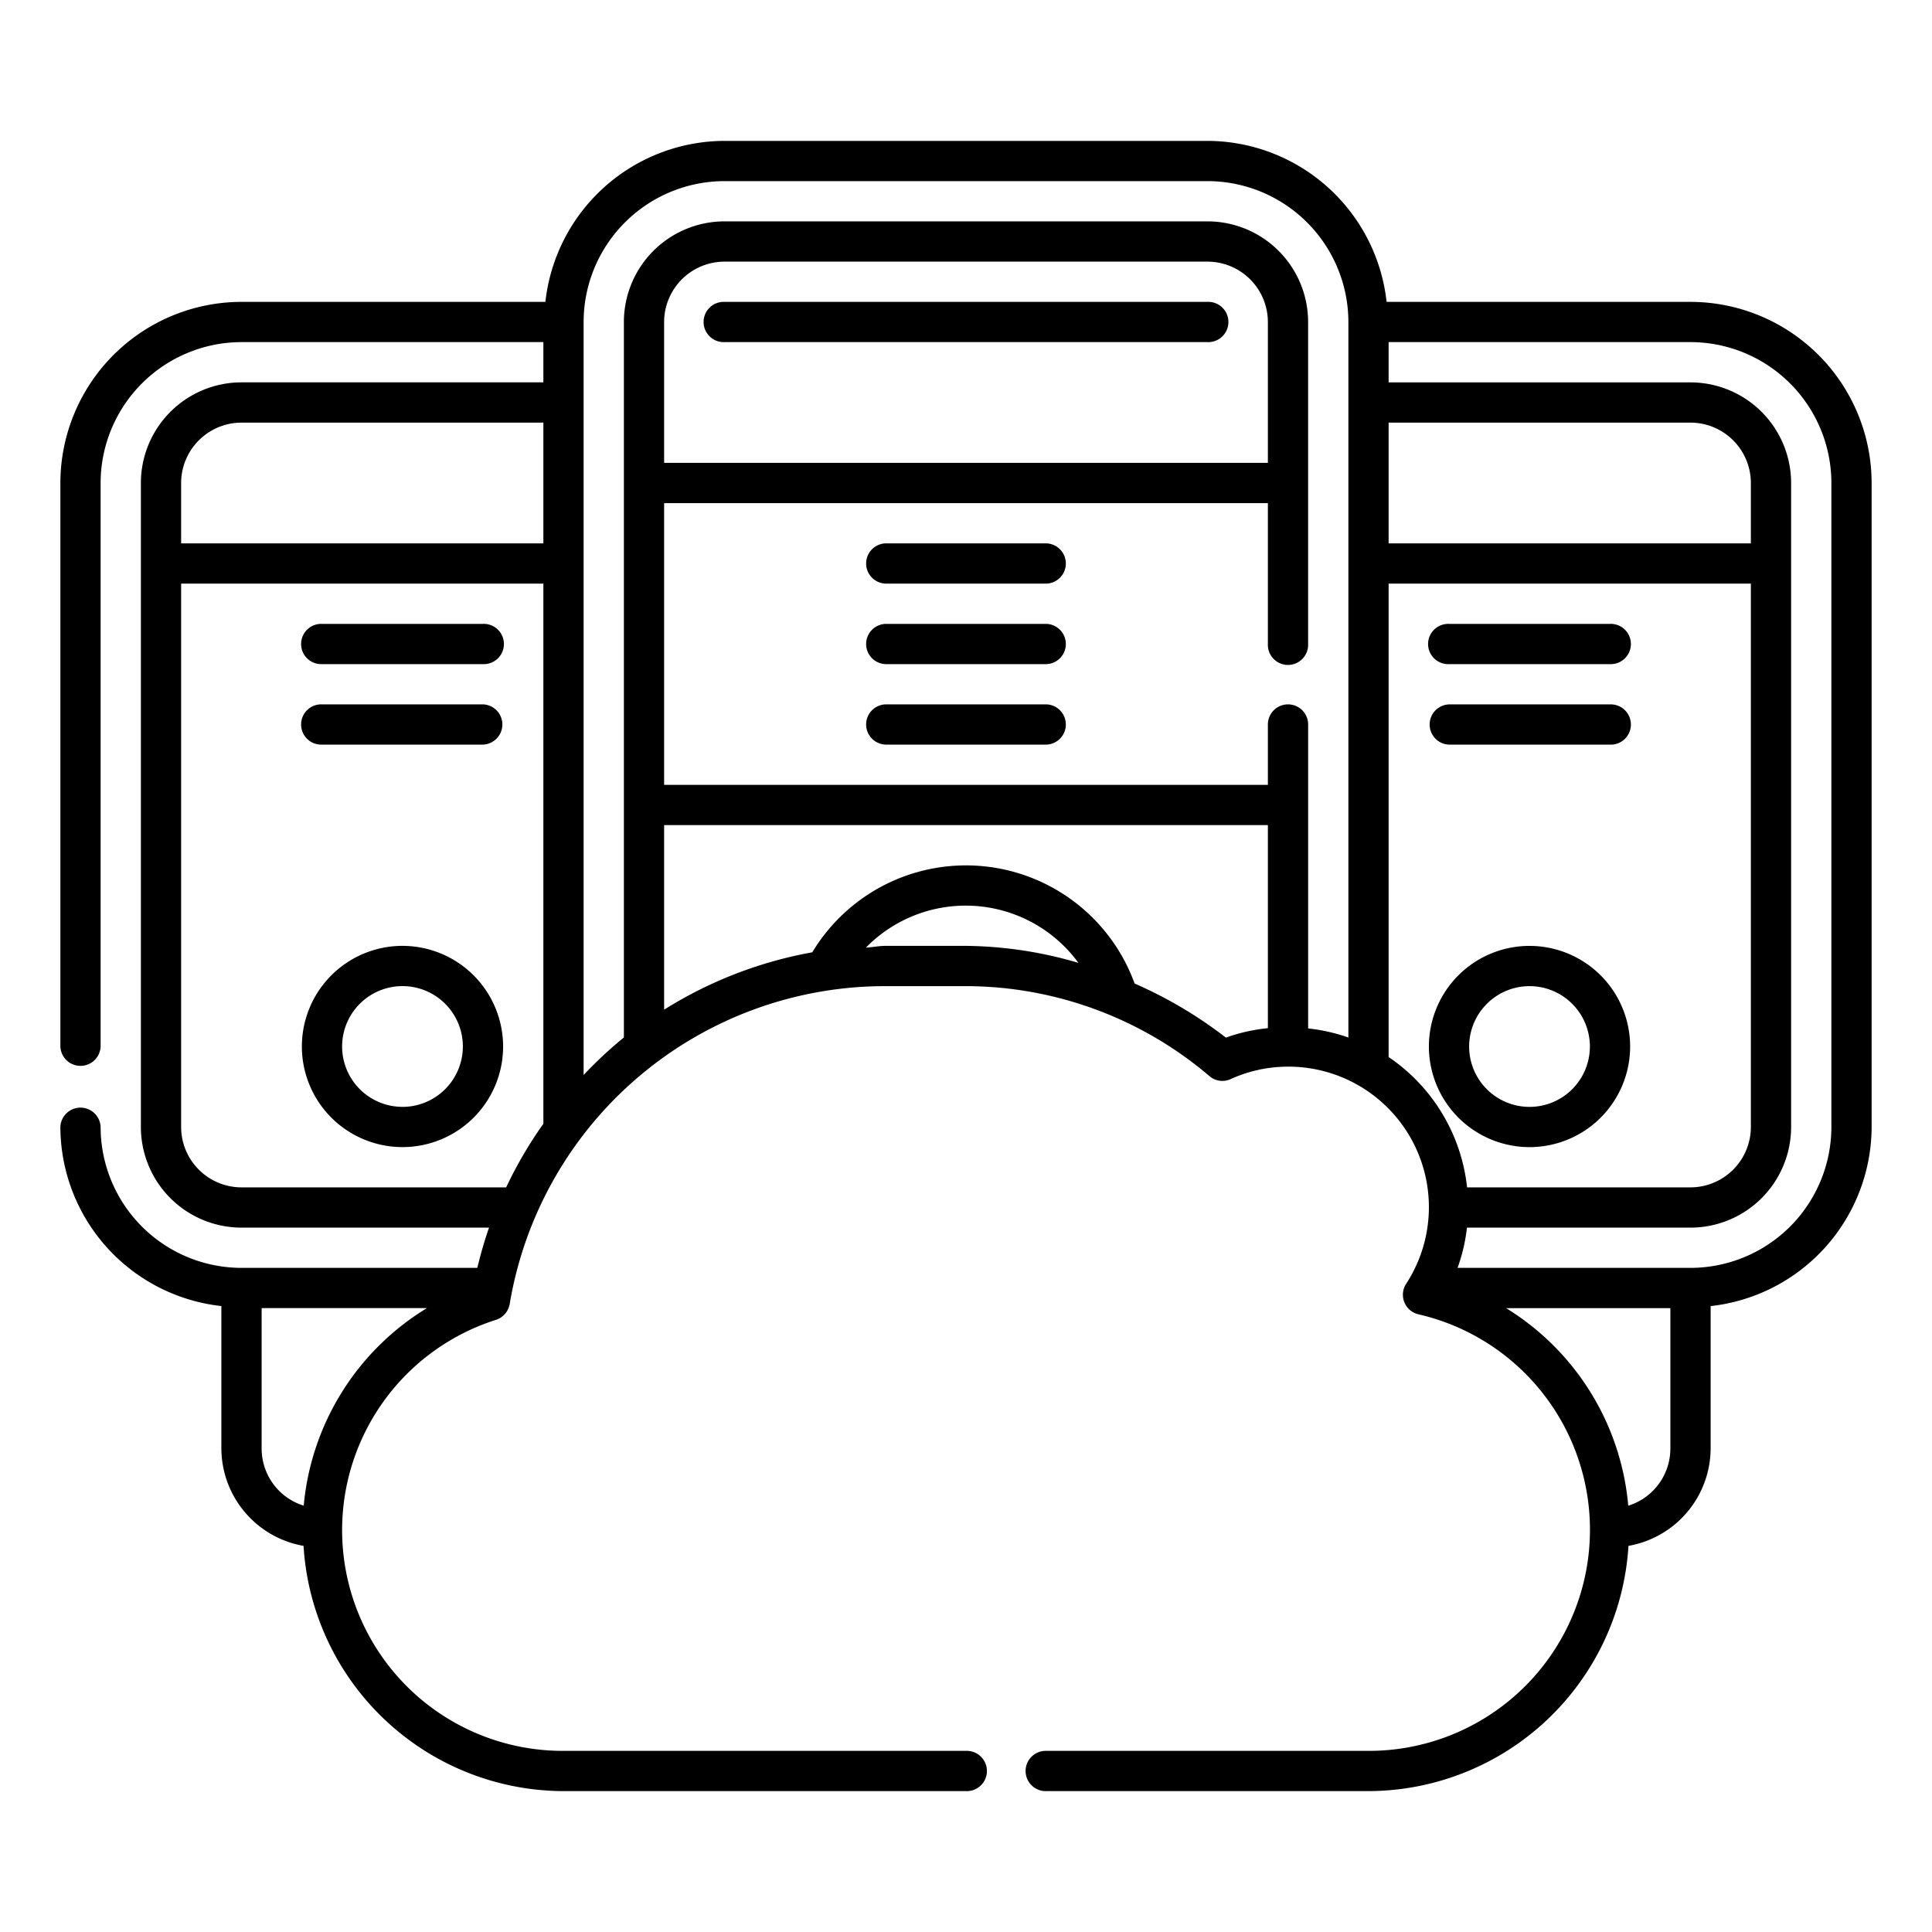 <svg xmlns="http://www.w3.org/2000/svg" viewBox="0 0 64 64"><title>94_Cloud</title><g id="_94_Cloud" data-name="94_Cloud"><path d="M56,10H45.933A5.988,5.988,0,0,0,40,4.667H24A5.988,5.988,0,0,0,18.067,10H8a6.007,6.007,0,0,0-6,6V34.667a.667.667,0,0,0,1.333,0V16A4.672,4.672,0,0,1,8,11.333H18v1.333H8A3.336,3.336,0,0,0,4.667,16V37.333A3.336,3.336,0,0,0,8,40.667h8.2c-.152.433-.278.88-.389,1.333H8a4.672,4.672,0,0,1-4.667-4.667.667.667,0,0,0-1.333,0,5.988,5.988,0,0,0,5.333,5.932V48a3.29,3.29,0,0,0,2.722,3.209,8.653,8.653,0,0,0,8.612,8.124H32A.667.667,0,1,0,32,58H18.667A7.311,7.311,0,0,1,16.431,43.721a.67.67,0,0,0,.453-.523A12.611,12.611,0,0,1,29.333,32.667H32A12.472,12.472,0,0,1,40.069,35.651a.655.655,0,0,0,.701.094,4.597,4.597,0,0,1,1.897-.411,4.655,4.655,0,0,1,3.913,7.195.665.665,0,0,0,.41,1.01A7.324,7.324,0,0,1,45.333,58H34.667a.667.667,0,1,0,0,1.333H45.333a8.653,8.653,0,0,0,8.612-8.124A3.29,3.29,0,0,0,56.667,48V43.266A5.988,5.988,0,0,0,62,37.333V16A6.007,6.007,0,0,0,56,10Zm2,8H46V14H56a2.003,2.003,0,0,1,2,2ZM24,6H40a4.672,4.672,0,0,1,4.667,4.667v23.702a5.924,5.924,0,0,0-1.333-.301V24A.667.667,0,1,0,42,24v2H22V16.667H42v4.667a.667.667,0,1,0,1.333,0V10.667A3.336,3.336,0,0,0,40,7.333H24a3.336,3.336,0,0,0-3.333,3.333V34.367A13.91,13.91,0,0,0,19.333,35.611V10.667A4.672,4.672,0,0,1,24,6Zm18,9.333H22V10.667a2.003,2.003,0,0,1,2-2H40a2.003,2.003,0,0,1,2,2ZM8,14H18v4H6V16A2.003,2.003,0,0,1,8,14ZM8,39.333a2.003,2.003,0,0,1-2-2v-18H18V37.226a13.885,13.885,0,0,0-1.233,2.108Zm2.061,10.544A1.981,1.981,0,0,1,8.667,48V43.333h5.475A8.57,8.57,0,0,0,10.061,49.877ZM29.333,31.333c-.22,0-.429.047-.647.057a4.624,4.624,0,0,1,7.039.507A13.549,13.549,0,0,0,32,31.333ZM40.609,34.372a14.25,14.25,0,0,0-3.023-1.791A5.943,5.943,0,0,0,26.908,31.546,13.838,13.838,0,0,0,22,33.447V27.333H42v6.726A5.872,5.872,0,0,0,40.609,34.372ZM46,35.016V19.333H58v18a2.003,2.003,0,0,1-2,2H48.599A5.989,5.989,0,0,0,46,35.016ZM53.938,49.878a8.561,8.561,0,0,0-4.046-6.544h5.441V48A1.981,1.981,0,0,1,53.938,49.878Zm6.729-12.544A4.672,4.672,0,0,1,56,42H48.284a5.905,5.905,0,0,0,.311-1.333H56a3.336,3.336,0,0,0,3.333-3.333V16A3.336,3.336,0,0,0,56,12.667H46V11.333H56A4.672,4.672,0,0,1,60.667,16Z"/><path d="M13.333,31.333a3.333,3.333,0,1,0,3.333,3.333A3.336,3.336,0,0,0,13.333,31.333Zm0,5.333a2,2,0,1,1,2-2A2.003,2.003,0,0,1,13.333,36.667Z"/><path d="M50.667,38a3.333,3.333,0,1,0-3.333-3.333A3.336,3.336,0,0,0,50.667,38Zm0-5.333a2,2,0,1,1-2,2A2.003,2.003,0,0,1,50.667,32.667Z"/><path d="M34.667,18H29.333a.667.667,0,0,0,0,1.333h5.333a.667.667,0,0,0,0-1.333Z"/><path d="M34.667,20.667H29.333a.667.667,0,0,0,0,1.333h5.333a.667.667,0,0,0,0-1.333Z"/><path d="M34.667,23.333H29.333a.667.667,0,0,0,0,1.333h5.333a.667.667,0,0,0,0-1.333Z"/><path d="M10.667,22H16a.667.667,0,1,0,0-1.333H10.667a.667.667,0,1,0,0,1.333Z"/><path d="M16,23.333H10.667a.667.667,0,1,0,0,1.333H16a.667.667,0,0,0,0-1.333Z"/><path d="M48,22h5.333a.667.667,0,1,0,0-1.333H48A.667.667,0,1,0,48,22Z"/><path d="M48,24.667h5.333a.667.667,0,1,0,0-1.333H48a.667.667,0,0,0,0,1.333Z"/><path d="M40,10H24a.667.667,0,1,0,0,1.333H40A.667.667,0,1,0,40,10Z"/></g></svg>